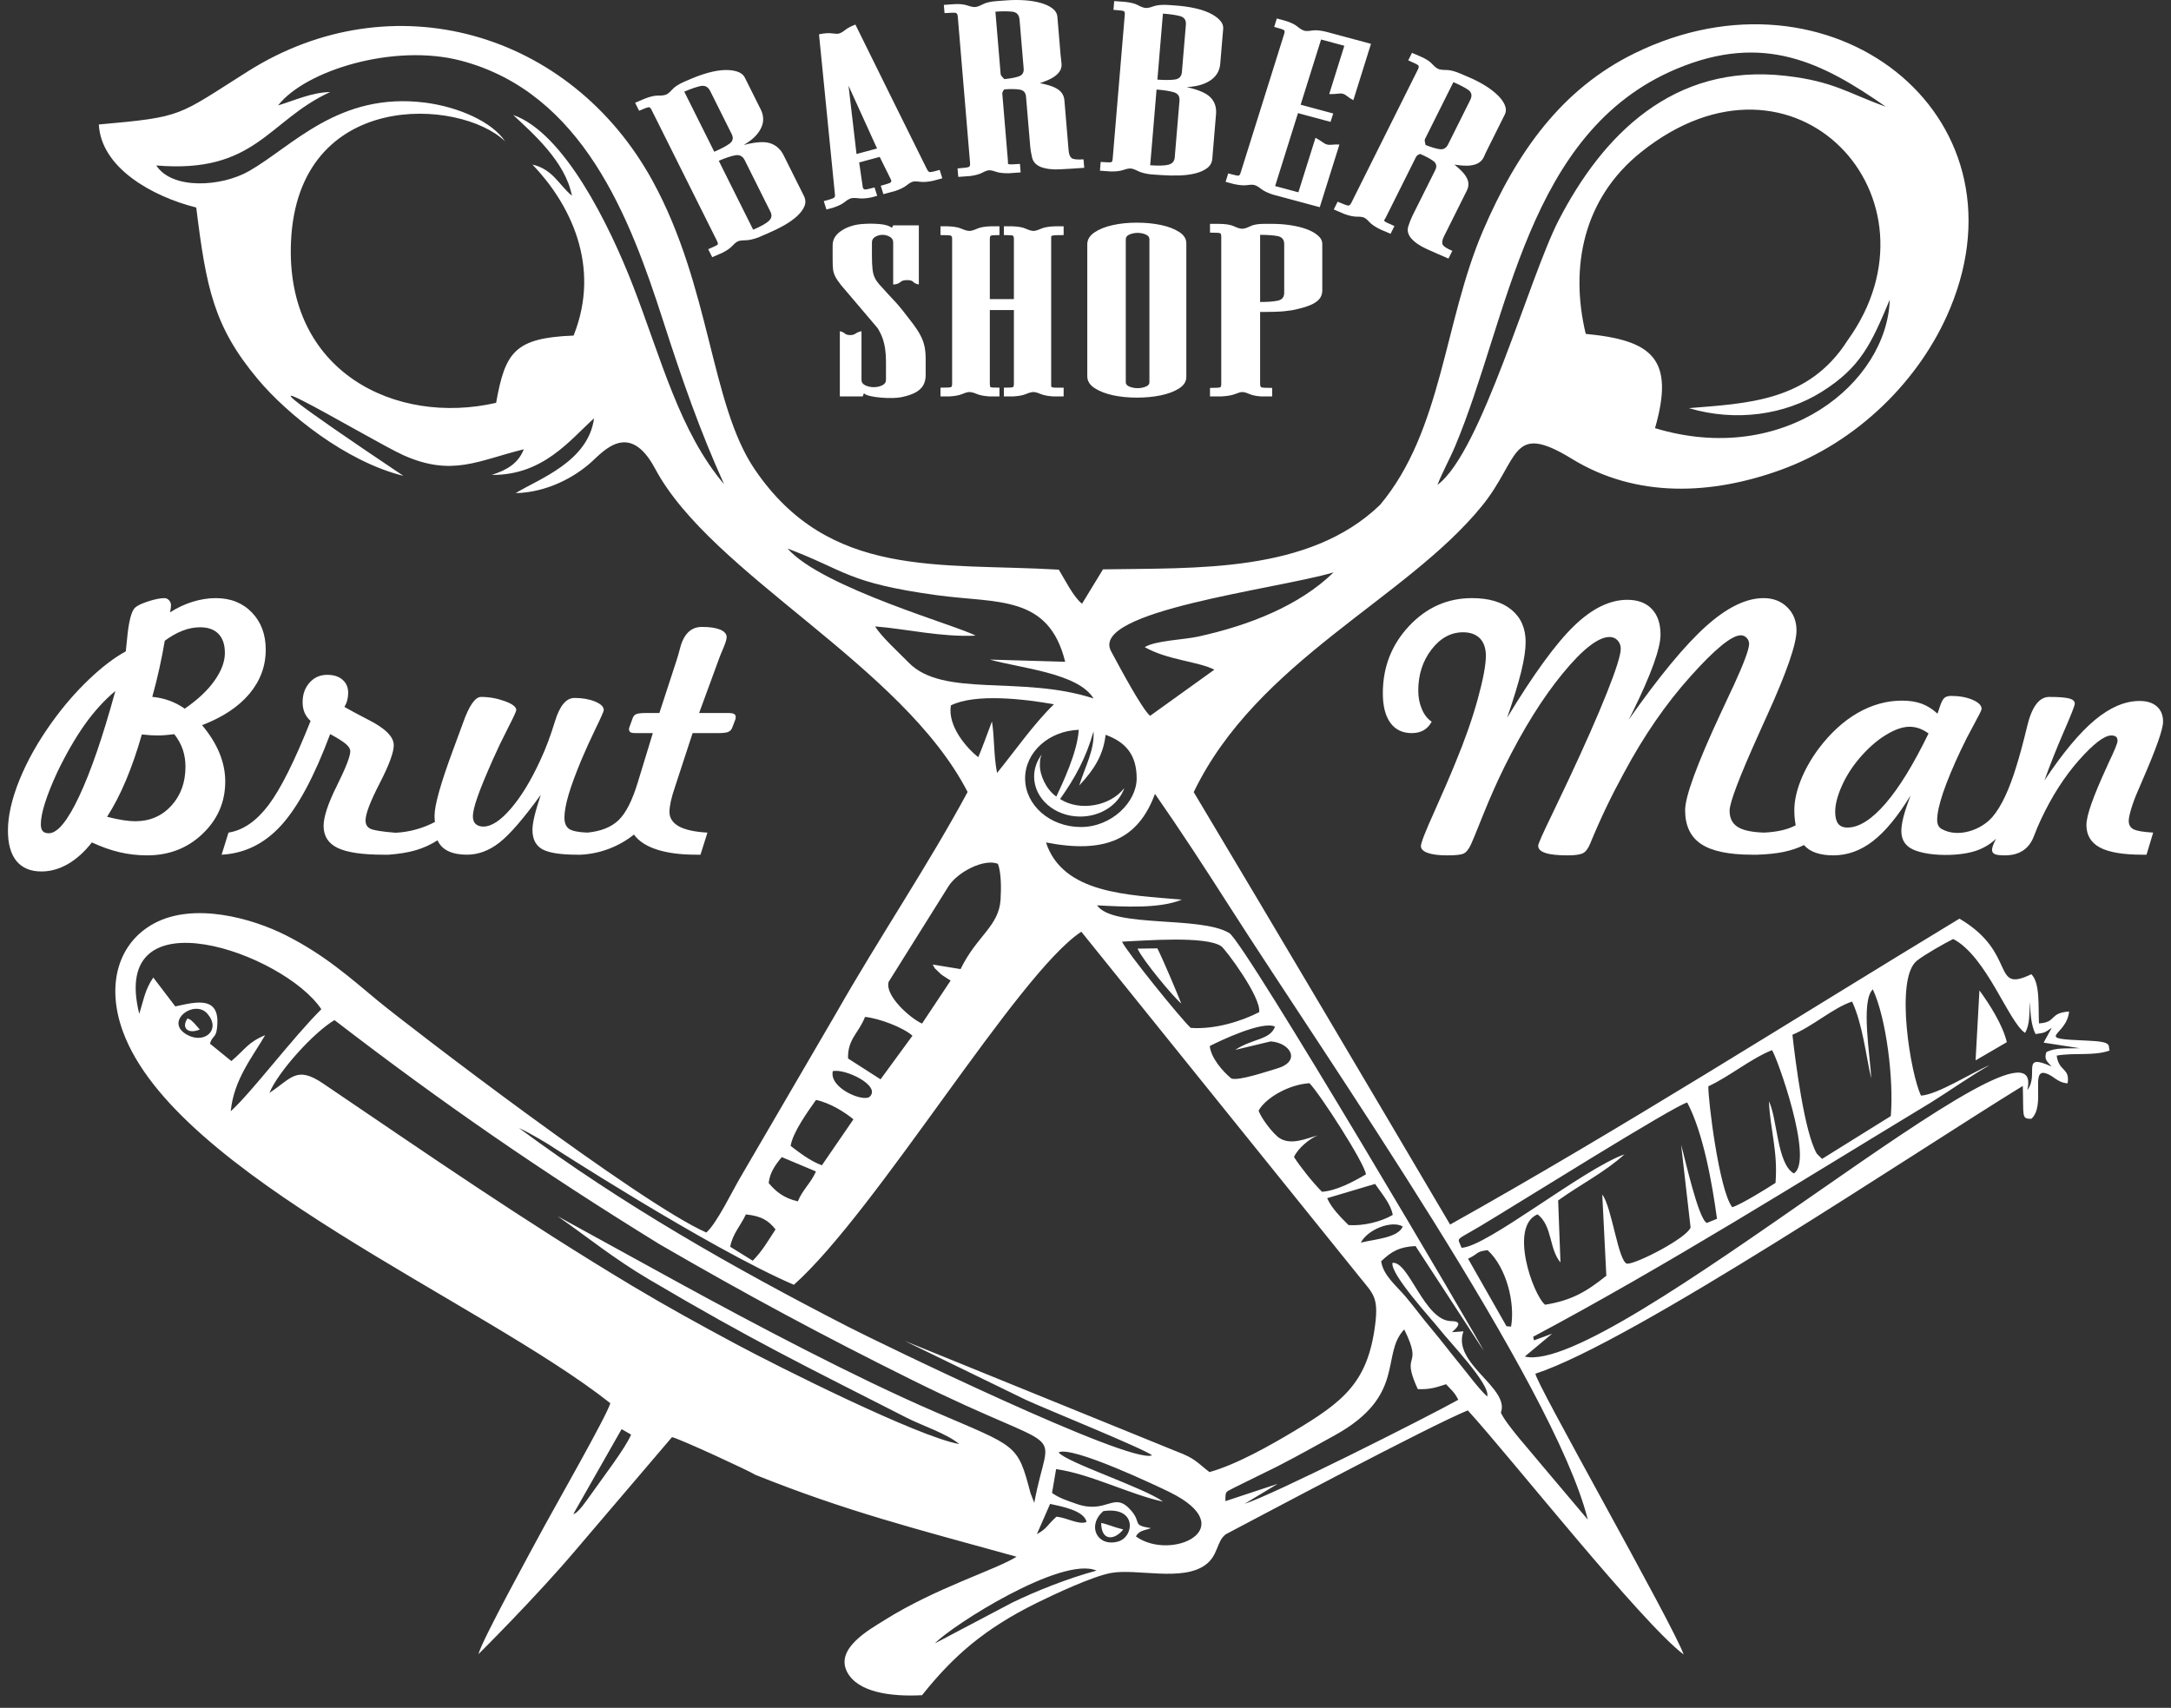 <?xml version="1.0" encoding="UTF-8"?> <svg xmlns="http://www.w3.org/2000/svg" viewBox="0 0 72 56.643" fill="none"><rect x="0" y="0" width="72" height="56.643" fill="#333333" stroke="none"/><g clip-path="url(#clip0_430_406)"><path d="M47.481 23.936C47.414 24.062 47.325 24.158 47.214 24.221C47.102 24.284 46.969 24.315 46.818 24.315C46.512 24.315 46.276 24.201 46.11 23.973C45.944 23.745 45.861 23.417 45.861 22.991C45.861 22.127 46.15 21.384 46.73 20.765C47.309 20.147 48.005 19.838 48.817 19.838C49.377 19.838 49.812 19.966 50.126 20.223C50.439 20.48 50.597 20.836 50.597 21.294C50.597 21.541 50.55 21.867 50.452 22.269C50.353 22.671 50.197 23.184 49.983 23.806C50.863 22.354 51.601 21.34 52.2 20.762C52.798 20.182 53.388 19.894 53.969 19.894C54.317 19.894 54.587 19.995 54.781 20.197C54.975 20.401 55.07 20.684 55.07 21.049C55.07 21.501 54.765 22.353 54.151 23.604L54.015 23.871C55.032 22.423 55.888 21.39 56.581 20.769C57.273 20.149 57.908 19.838 58.486 19.838C58.806 19.838 59.068 19.938 59.272 20.14C59.477 20.34 59.58 20.597 59.58 20.912C59.58 21.362 59.252 22.306 58.598 23.745L58.44 24.093L58.346 24.304C57.688 25.76 57.361 26.62 57.361 26.889C57.361 27.136 57.451 27.315 57.631 27.428C57.81 27.541 58.105 27.604 58.51 27.615C58.724 27.604 58.924 27.579 59.094 27.539C59.264 27.5 59.417 27.445 59.553 27.372C59.539 27.297 59.528 27.217 59.52 27.136C59.511 27.056 59.508 26.967 59.508 26.872C59.508 26.573 59.578 26.245 59.718 25.887C59.859 25.532 60.055 25.182 60.309 24.838C60.701 24.317 61.133 23.921 61.606 23.647C62.082 23.375 62.571 23.238 63.079 23.238C63.333 23.238 63.551 23.273 63.735 23.341C63.919 23.41 64.093 23.519 64.257 23.671L64.338 23.426C64.388 23.276 64.44 23.182 64.49 23.143C64.54 23.102 64.614 23.082 64.712 23.082C64.982 23.082 65.218 23.125 65.418 23.21C65.62 23.297 65.719 23.397 65.719 23.514C65.719 23.551 65.635 23.719 65.468 24.023C65.3 24.328 65.152 24.617 65.024 24.891C64.766 25.438 64.573 25.906 64.44 26.295C64.31 26.684 64.245 26.982 64.245 27.191C64.245 27.337 64.292 27.437 64.39 27.493C64.945 27.808 65.725 27.522 66.091 27.08C66.377 26.739 66.635 26.188 66.868 25.428C66.983 25.062 67.099 24.628 67.221 24.125C67.376 23.452 67.622 23.115 67.962 23.115C68.269 23.115 68.487 23.132 68.616 23.164C68.745 23.197 68.809 23.254 68.809 23.338C68.809 23.399 68.688 23.71 68.445 24.267C68.204 24.824 67.99 25.363 67.802 25.886C68.412 24.971 68.969 24.302 69.475 23.88C69.981 23.46 70.474 23.249 70.958 23.249C71.204 23.249 71.395 23.31 71.531 23.43C71.669 23.553 71.737 23.721 71.737 23.938C71.737 24.184 71.512 24.824 71.06 25.863L70.914 26.204C70.816 26.424 70.74 26.63 70.682 26.82C70.626 27.009 70.598 27.145 70.598 27.224C70.598 27.358 70.652 27.452 70.762 27.506C70.87 27.561 71.088 27.596 71.409 27.615L71.188 28.348H71.054C70.412 28.348 69.942 28.269 69.643 28.11C69.345 27.95 69.195 27.7 69.195 27.361C69.195 27.206 69.251 26.967 69.365 26.645C69.479 26.323 69.651 25.912 69.881 25.413L69.927 25.309C70.126 24.895 70.227 24.649 70.227 24.573C70.227 24.51 70.21 24.465 70.177 24.436C70.144 24.408 70.093 24.393 70.022 24.393C69.791 24.393 69.435 24.664 68.953 25.206C68.472 25.749 68.048 26.408 67.686 27.182C67.612 27.337 67.532 27.526 67.446 27.752C67.283 28.165 66.963 28.37 66.487 28.37C66.331 28.37 66.221 28.358 66.159 28.33C66.097 28.302 66.065 28.254 66.065 28.186C66.065 28.15 66.075 28.102 66.097 28.041C66.119 27.982 66.153 27.906 66.199 27.817C66.029 27.98 65.829 28.106 65.602 28.193C65.026 28.418 63.934 28.411 63.431 28.169C63.181 28.05 63.057 27.846 63.057 27.561C63.057 27.436 63.081 27.28 63.127 27.095C63.175 26.911 63.253 26.674 63.361 26.384C62.943 27.073 62.529 27.574 62.12 27.893C61.71 28.212 61.27 28.37 60.8 28.37C60.579 28.37 60.385 28.341 60.219 28.284C60.053 28.226 59.923 28.141 59.829 28.028C59.633 28.126 59.411 28.2 59.162 28.254C58.912 28.306 58.618 28.337 58.283 28.348H58.108C57.335 28.348 56.769 28.23 56.416 27.993C56.062 27.756 55.886 27.382 55.886 26.872C55.886 26.424 56.273 25.361 57.051 23.688C57.215 23.336 57.341 23.066 57.431 22.873L57.491 22.749C57.837 21.995 58.008 21.532 58.008 21.358C58.008 21.278 57.98 21.212 57.926 21.155C57.873 21.099 57.806 21.071 57.733 21.071C57.433 21.071 56.875 21.527 56.062 22.436C55.246 23.345 54.513 24.41 53.861 25.628C53.656 26.004 53.457 26.389 53.267 26.785C53.078 27.182 52.9 27.584 52.732 27.993C52.664 28.157 52.582 28.261 52.482 28.306C52.382 28.348 52.22 28.37 51.998 28.37C51.663 28.37 51.415 28.345 51.255 28.291C51.093 28.239 51.013 28.16 51.013 28.05C51.013 27.989 51.159 27.659 51.447 27.067C51.675 26.591 51.862 26.197 52.011 25.882C52.558 24.717 52.984 23.751 53.291 22.98C53.597 22.212 53.751 21.723 53.751 21.518C53.751 21.405 53.715 21.312 53.645 21.238C53.575 21.164 53.487 21.127 53.381 21.127C53.008 21.127 52.488 21.53 51.825 22.338C51.161 23.147 50.516 24.178 49.892 25.438C49.658 25.912 49.422 26.441 49.188 27.023C48.954 27.606 48.821 27.933 48.785 28.006C48.707 28.172 48.623 28.276 48.533 28.313C48.445 28.352 48.265 28.37 47.995 28.37C47.719 28.37 47.504 28.343 47.352 28.289C47.2 28.235 47.124 28.16 47.124 28.061C47.124 27.959 47.267 27.589 47.557 26.947C47.845 26.306 48.083 25.754 48.271 25.291C48.579 24.551 48.825 23.85 49.007 23.193C49.188 22.536 49.278 22.054 49.278 21.751C49.278 21.503 49.212 21.31 49.083 21.175C48.95 21.04 48.764 20.971 48.523 20.971C48.117 20.971 47.767 21.162 47.475 21.543C47.181 21.925 47.036 22.379 47.036 22.906C47.036 23.13 47.076 23.336 47.156 23.521C47.236 23.708 47.343 23.845 47.481 23.936ZM63.959 24.327C63.853 24.25 63.749 24.195 63.645 24.158C63.541 24.123 63.437 24.104 63.331 24.104C63.099 24.104 62.835 24.197 62.535 24.382C62.237 24.565 61.952 24.817 61.678 25.136C61.428 25.428 61.229 25.739 61.083 26.067C60.937 26.395 60.863 26.682 60.863 26.928C60.863 27.104 60.897 27.235 60.962 27.321C61.029 27.406 61.13 27.448 61.266 27.448C61.65 27.448 62.069 27.184 62.527 26.656C62.985 26.128 63.461 25.351 63.959 24.327Z" fill="white"></path><path d="M12.889 28.348H12.713C12.009 28.348 11.504 28.272 11.195 28.122C10.886 27.972 10.732 27.73 10.732 27.393C10.732 27.093 10.88 26.646 11.176 26.054C11.469 25.463 11.617 25.084 11.617 24.917C11.617 24.837 11.567 24.756 11.465 24.671C11.363 24.586 11.192 24.478 10.95 24.347C10.426 25.748 9.886 26.756 9.331 27.369C8.775 27.982 8.116 28.307 7.35 28.348L7.578 27.615C8.062 27.539 8.505 27.233 8.907 26.7C9.309 26.167 9.773 25.238 10.3 23.913C10.21 23.83 10.144 23.737 10.1 23.636C10.058 23.534 10.036 23.419 10.036 23.29C10.036 23.028 10.114 22.812 10.268 22.639C10.422 22.467 10.616 22.382 10.85 22.382C11.066 22.382 11.236 22.436 11.36 22.545C11.485 22.654 11.547 22.799 11.547 22.978C11.547 23.065 11.537 23.147 11.517 23.221C11.499 23.295 11.467 23.371 11.423 23.447C11.623 23.561 11.881 23.7 12.197 23.863C12.771 24.15 13.059 24.434 13.059 24.717C13.059 24.956 12.902 25.377 12.591 25.982C12.279 26.585 12.123 26.996 12.123 27.213C12.123 27.343 12.177 27.436 12.283 27.487C12.391 27.539 12.669 27.584 13.116 27.62C13.35 27.61 13.584 27.57 13.796 27.511C14.007 27.453 14.218 27.371 14.424 27.263C14.42 27.237 14.418 27.211 14.416 27.183C14.413 27.157 14.411 27.117 14.411 27.061C14.411 26.704 14.617 25.973 15.027 24.869C15.105 24.663 15.163 24.504 15.203 24.391C15.241 24.289 15.291 24.152 15.355 23.978C15.557 23.402 15.759 23.115 15.956 23.115C16.222 23.115 16.482 23.162 16.738 23.254C16.994 23.347 17.122 23.445 17.122 23.551C17.122 23.589 17.03 23.791 16.844 24.152C16.658 24.515 16.492 24.862 16.344 25.195C16.102 25.741 15.931 26.157 15.833 26.443C15.733 26.73 15.683 26.939 15.683 27.073C15.683 27.186 15.713 27.27 15.773 27.328C15.835 27.385 15.92 27.415 16.034 27.415C16.298 27.415 16.604 27.215 16.946 26.815C17.29 26.415 17.615 25.878 17.923 25.206C18.095 24.841 18.257 24.41 18.409 23.913C18.565 23.404 18.779 23.149 19.052 23.149C19.31 23.149 19.536 23.187 19.732 23.267C19.926 23.347 20.024 23.441 20.024 23.551C20.024 23.589 19.934 23.795 19.754 24.163C19.576 24.532 19.418 24.88 19.28 25.206C19.091 25.662 18.948 26.047 18.856 26.36C18.765 26.672 18.719 26.924 18.719 27.115C18.719 27.297 18.771 27.422 18.875 27.493C18.978 27.563 19.18 27.604 19.48 27.615C19.918 27.574 20.267 27.439 20.511 27.206C20.757 26.972 20.973 26.547 21.159 25.926L21.651 24.315H21.083C20.997 24.315 20.939 24.306 20.907 24.286C20.877 24.265 20.861 24.23 20.861 24.18C20.861 24.173 20.861 24.163 20.863 24.152C20.865 24.141 20.873 24.121 20.885 24.088L20.979 23.828C21.001 23.758 21.041 23.711 21.099 23.686C21.155 23.662 21.267 23.648 21.435 23.648H21.868L22.442 21.89C22.474 21.795 22.51 21.665 22.554 21.499C22.674 21.029 22.916 20.793 23.279 20.793C23.538 20.793 23.737 20.823 23.883 20.882C24.027 20.943 24.099 21.027 24.099 21.136C24.099 21.208 24.055 21.347 23.965 21.553C23.917 21.662 23.883 21.749 23.859 21.814L23.186 23.648H24.169C24.245 23.648 24.301 23.658 24.341 23.678C24.379 23.699 24.399 23.73 24.399 23.773C24.399 23.791 24.399 23.808 24.397 23.823C24.395 23.836 24.391 23.85 24.387 23.865L24.287 24.126C24.263 24.195 24.221 24.243 24.159 24.273C24.095 24.3 23.987 24.315 23.829 24.315H22.97L22.396 26.069C22.328 26.263 22.28 26.433 22.248 26.576C22.218 26.719 22.202 26.835 22.202 26.926C22.202 27.131 22.308 27.293 22.518 27.41C22.73 27.524 23.044 27.593 23.462 27.615L23.231 28.348H23.092C22.572 28.348 22.138 28.291 21.787 28.178C21.435 28.063 21.181 27.898 21.025 27.68C20.775 27.88 20.497 28.037 20.196 28.152C19.892 28.268 19.574 28.333 19.258 28.348H19.146C18.589 28.348 18.201 28.287 17.985 28.167C17.769 28.044 17.659 27.834 17.659 27.528C17.659 27.406 17.681 27.254 17.725 27.073C17.767 26.893 17.837 26.656 17.935 26.361C17.358 27.157 16.898 27.687 16.556 27.952C16.216 28.216 15.857 28.348 15.483 28.348C15.233 28.348 15.027 28.307 14.863 28.228C14.699 28.148 14.581 28.03 14.511 27.87C14.285 28.015 14.046 28.124 13.794 28.198C13.54 28.273 13.232 28.323 12.889 28.348Z" fill="white"></path><path d="M3.047 27.941C2.805 28.252 2.541 28.489 2.255 28.656C1.97 28.82 1.678 28.904 1.376 28.904C1.012 28.904 0.736 28.789 0.546 28.558C0.357 28.326 0.263 27.989 0.263 27.548C0.263 27.06 0.391 26.498 0.646 25.867C0.903 25.234 1.262 24.593 1.728 23.947C2.103 23.425 2.507 22.958 2.943 22.541C3.379 22.125 3.788 21.812 4.172 21.603C4.182 21.508 4.196 21.381 4.212 21.217C4.266 20.612 4.358 20.256 4.488 20.147C4.566 20.079 4.712 20.01 4.928 19.942C5.141 19.873 5.317 19.838 5.453 19.838C5.513 19.838 5.563 19.862 5.605 19.908C5.649 19.956 5.671 20.01 5.671 20.071C5.671 20.105 5.667 20.14 5.661 20.181C5.655 20.219 5.649 20.264 5.641 20.31C5.875 20.158 6.123 20.042 6.385 19.96C6.646 19.879 6.904 19.838 7.156 19.838C7.648 19.838 8.048 19.997 8.353 20.314C8.659 20.63 8.813 21.042 8.813 21.549C8.813 22.092 8.633 22.579 8.272 23.01C7.912 23.44 7.388 23.788 6.702 24.052C6.962 24.363 7.154 24.673 7.28 24.982C7.406 25.291 7.47 25.604 7.47 25.919C7.47 26.599 7.22 27.176 6.72 27.654C6.221 28.132 5.607 28.37 4.878 28.37C4.566 28.37 4.26 28.335 3.962 28.265C3.664 28.195 3.359 28.085 3.047 27.941ZM3.826 22.917C3.463 23.221 3.125 23.591 2.815 24.026C2.505 24.464 2.201 24.988 1.904 25.602C1.722 25.997 1.584 26.339 1.492 26.632C1.4 26.923 1.354 27.158 1.354 27.339C1.354 27.443 1.376 27.519 1.418 27.567C1.462 27.613 1.528 27.637 1.618 27.637C1.906 27.637 2.243 27.228 2.627 26.408C3.013 25.589 3.413 24.426 3.826 22.917ZM3.551 27.091C3.75 27.141 3.924 27.178 4.078 27.202C4.23 27.226 4.366 27.238 4.488 27.238C4.971 27.238 5.369 27.065 5.683 26.723C5.995 26.38 6.151 25.949 6.151 25.428C6.151 25.226 6.121 25.038 6.063 24.865C6.005 24.691 5.911 24.519 5.781 24.351C5.677 24.363 5.577 24.375 5.485 24.382C5.395 24.389 5.313 24.393 5.243 24.393C5.169 24.393 5.088 24.391 4.998 24.386C4.908 24.38 4.81 24.371 4.704 24.36C4.544 24.921 4.368 25.428 4.176 25.884C3.986 26.337 3.776 26.741 3.551 27.091ZM5.05 23.113C5.25 23.132 5.437 23.173 5.611 23.236C5.787 23.299 5.959 23.388 6.127 23.504C6.552 23.212 6.883 22.903 7.112 22.579C7.342 22.254 7.458 21.947 7.458 21.658C7.458 21.382 7.388 21.171 7.246 21.025C7.106 20.878 6.9 20.805 6.633 20.805C6.445 20.805 6.253 20.842 6.061 20.916C5.867 20.99 5.669 21.101 5.465 21.251C5.415 21.547 5.355 21.851 5.287 22.162C5.219 22.475 5.139 22.791 5.05 23.113Z" fill="white"></path><path fill-rule="evenodd" clip-rule="evenodd" d="M31.007 54.505C31.556 53.92 35.22 51.589 36.366 52.093C35.432 52.343 34.348 52.774 33.566 53.156L31.007 54.505ZM37.288 26.136C37.1 26.684 36.516 27.083 35.824 27.083C34.98 27.083 34.296 26.489 34.296 25.756C34.296 25.485 34.39 25.233 34.55 25.023C34.509 25.143 34.487 25.125 34.487 25.403C34.487 25.68 34.678 26.177 35.033 26.42C35.222 26.014 35.733 24.957 35.776 24.206C34.786 24.239 33.997 24.948 33.997 25.817C33.997 26.708 34.825 27.43 35.847 27.43C36.869 27.43 37.697 26.598 37.697 25.817C37.697 25.037 37.336 24.614 36.666 24.371C36.596 25.025 36.298 25.513 35.792 26.053C35.992 25.413 36.304 24.872 36.266 24.258C36.022 25.131 35.643 25.821 35.157 26.501C35.808 26.925 36.828 26.737 37.288 26.136ZM52.659 50.402L51.145 48.609C50.793 48.172 49.945 47.243 49.776 46.852C50.082 46.028 48.141 45.225 48.535 44.157L48.154 44.185C48.282 44.071 48.566 43.82 48.133 43.818C47.236 43.811 46.733 41.829 46.182 41.884C46.096 42.258 47.519 43.798 47.738 44.081C48.053 44.488 49.444 45.928 49.322 46.318C49.036 46.058 48.651 45.528 48.387 45.209C48.089 44.848 47.827 44.494 47.502 44.108C47.16 43.705 46.947 43.399 46.617 43.007C46.302 42.635 45.876 42.305 45.805 41.833C46.15 41.502 46.413 41.355 46.945 41.328L49.208 44.801C49.149 44.622 41.285 31.251 40.767 30.945C39.791 30.366 36.912 30.788 36.383 30.027C37.273 30.075 38.461 30.144 39.194 29.838C37.407 29.683 35.251 29.646 34.689 27.942C36.636 28.32 37.742 27.853 38.304 26.33C39.173 27.577 39.963 28.794 40.779 30.07C44.032 35.159 51.541 45.933 52.659 50.402ZM54.425 5.046C59.539 0.956 64.661 6.602 61.27 11.295C59.974 13.332 57.917 13.377 56.011 13.537C57.568 13.999 59.195 13.76 60.412 12.998C61.713 12.183 62.058 11.402 62.673 9.94C62.582 12.702 59.182 15.499 54.888 14.201C55.552 11.89 54.789 11.284 52.59 11.074C52.059 8.865 52.5 6.586 54.425 5.046ZM56.943 40.424L56.608 40.561C56.324 40.446 55.869 38.365 55.753 37.969L56.067 40.712C55.954 41.053 54.288 41.919 53.963 41.914C53.669 41.855 53.456 40.024 53.138 39.62L53.273 42.313C52.62 42.835 52.129 43.132 51.241 43.274C50.835 42.935 50.041 40.673 50.993 40.276C51.493 40.669 51.366 41.414 51.752 41.871L51.675 39.815C52.407 39.288 53.211 38.888 53.876 38.286C52.514 38.766 49.3 41.364 48.471 41.385C48.34 41.017 48.218 41.188 49.106 40.659C50.3 39.947 55.517 36.673 55.956 36.567C56.491 37.576 56.787 39.27 56.943 40.424ZM56.657 36.029C57.362 35.703 58.033 35.131 58.766 34.83C58.906 34.99 60.179 38.508 59.49 38.919C58.932 38.599 58.948 37.106 58.666 36.526C58.705 37.477 58.968 38.175 58.884 39.233C58.638 39.394 57.746 39.949 57.449 40.04C57.01 39.479 56.64 36.429 56.657 36.029ZM64.059 36.554C64.7 36.152 65.39 35.663 65.987 35.328C65.394 35.572 64.276 36.299 63.71 36.339C63.371 35.657 62.833 32.474 63.566 31.87C63.796 31.68 64.495 31.283 64.777 31.144C65.882 31.716 66.611 33.897 67.16 34.258C67.332 33.963 67.29 33.607 67.329 33.226C67.329 33.56 67.355 34 67.508 34.297C67.841 34.249 67.805 34.251 68.046 34.087L67.776 34.581L68.975 34.767C68.535 34.781 68.171 34.737 67.864 34.898C67.795 35.137 67.868 35.178 68.04 35.374C66.993 34.901 67.644 35.635 67.233 36.155C68.058 32.725 53.394 45.674 50.568 44.993L51.475 44.235L50.874 44.456L50.846 44.337C55.345 41.937 59.709 39.185 64.059 36.554ZM6.447 33.943C6.272 33.771 6.346 33.848 6.222 33.776C6.002 34.08 6.227 34.316 6.625 34.146C6.61 34.13 6.478 33.973 6.447 33.943ZM20.241 46.54C20.143 46.924 18.372 50.027 18.028 50.665C17.66 51.348 15.98 54.408 15.867 54.864C15.867 54.864 17.781 52.966 19.116 51.384L22.286 47.666C22.534 47.715 24.847 48.784 25.052 48.916C28.073 50.127 30.311 50.691 33.714 51.632C33.02 52.069 31.047 52.659 29.326 53.74C28.831 54.051 27.682 54.681 28.098 55.462C28.453 56.127 29.53 56.28 30.579 56.225C31.614 54.928 32.643 54.022 34.396 53.158C34.965 52.878 36.237 52.28 36.852 52.17C37.708 52.017 39.212 52.47 39.983 51.899C40.406 51.587 40.341 51.122 40.653 50.887C41.864 50.25 47.356 47.323 48.679 46.778C50.115 48.354 54.428 53.809 55.837 54.875C55.506 53.914 50.788 45.618 50.926 45.56C54.145 44.51 63.513 38.209 67.085 36.017C67.116 37.043 67.032 37.108 67.369 37.108C67.849 36.675 67.334 35.459 67.828 35.594C68.118 35.673 68.204 35.9 68.571 35.932C68.656 35.41 68.275 35.547 68.209 35.011C68.803 34.907 69.429 35.032 69.963 34.844C69.905 34.673 70.081 34.55 69.241 34.516C67.35 34.439 68.543 34.394 68.62 33.55C67.95 33.592 68.213 33.912 67.622 33.943C67.592 33.428 67.669 32.602 67.368 32.312C66.018 32.966 66.921 31.604 64.984 30.469C59.404 33.849 53.787 37.429 48.092 40.615C45.266 35.825 42.444 31.048 39.589 26.272C41.692 21.909 46.636 19.876 49.151 16.777C50.409 15.227 50.083 13.963 52.132 15.219C54.276 16.534 56.77 16.413 59.057 15.585C61.59 14.668 63.685 12.612 64.675 10.227C67.366 3.745 60.675 -1.407 54.207 1.769C51.807 2.947 50.312 5.016 49.177 7.666C47.885 10.684 47.834 14.283 45.768 16.746C43.413 19.016 39.67 18.83 36.58 18.884L35.885 20.024C35.602 19.804 35.31 19.213 35.115 18.894C31.149 18.66 27.505 19.217 25.026 15.561C23.565 13.406 23.57 9.53 21.649 6.012C18.934 1.039 13.011 -0.659 8.218 2.368C5.854 3.86 6.105 3.875 3.278 4.129C3.352 5.562 5.035 6.513 6.508 6.883C6.839 9.546 7.086 10.828 8.552 12.578C9.519 13.733 11.469 15.309 13.377 15.782C5.524 10.516 12.316 14.628 13.392 15.104C15.005 15.817 15.855 15.274 17.371 14.902C17.189 15.363 16.828 15.585 16.308 15.751C18.019 15.77 18.917 14.578 19.701 13.875C19.509 15.311 17.884 15.878 17.1 16.356C18.15 16.331 19.057 15.824 19.607 15.33C20.026 14.952 20.876 13.951 21.726 15.543C23.602 19.059 29.916 22.048 32.09 26.268C30.807 28.654 29.154 31.105 27.76 33.553L24.559 39.042C24.276 39.523 23.778 40.563 23.426 40.88C21.209 39.907 13.502 33.995 12.535 33.195C11.609 32.428 10.781 31.68 9.487 31.024C8.349 30.447 6.434 29.921 5.12 30.622C3.937 31.254 3.5 32.639 4.078 34.217C5.817 38.966 15.967 43.16 20.241 46.54ZM10.716 35.937C9.829 35.335 9.666 35.769 8.936 36.248C9.217 35.554 10.404 34.24 11.093 33.834C14.68 36.593 17.956 38.853 21.865 41.263C24.747 42.934 27.25 44.282 30.26 45.776C35.608 48.43 34.809 47.077 34.301 49.844L34.177 49.526C33.743 47.868 33.732 48.004 30.997 46.822C28.334 45.67 25.051 43.934 22.538 42.56L18.489 40.336C19.474 41.022 20.355 41.745 21.529 42.437C24.997 44.482 26.615 45.261 30.064 47.02C30.571 47.279 31.407 47.551 31.814 47.896C30.439 47.652 25.79 45.319 24.403 44.576C23.236 43.95 22.11 43.332 20.982 42.657C17.389 40.503 14.185 38.288 10.716 35.937ZM17.212 37.414C17.61 37.593 18.204 37.964 18.204 37.964C18.182 37.951 23.482 41.386 26.328 42.613C29.077 40.166 33.764 32.267 35.862 30.903L45.114 42.384C45.547 42.916 45.723 43.04 45.605 43.948C45.358 45.857 44.556 46.488 42.891 47.482C42.168 47.914 41.026 48.57 40.111 48.825C39.669 48.484 39.651 48.379 39.013 48.137L30.01 44.476L34.016 46.426C34.584 46.694 38.025 48.085 38.205 48.27C37.478 48.577 29.133 44.521 28.128 44.005C24.283 42.029 20.65 39.959 17.212 37.414ZM62.542 3.539C61.273 3.088 60.826 2.699 59.218 2.515C55.478 2.086 53.139 4.502 51.691 7.308C50.715 9.199 49.129 15.012 47.673 16.081C47.838 15.654 48.075 15.237 48.259 14.799C50.057 10.519 50.619 4.382 55.594 2.287C58.505 1.062 60.458 2.089 62.542 3.539ZM37.252 50.728C36.906 50.643 36.735 50.554 36.52 50.511C36.523 51.115 36.954 51.098 37.252 50.728ZM42.142 34.54C42.807 34.588 43.161 35.207 42.345 35.441C42.035 35.531 41.083 35.858 40.837 35.771C40.543 35.531 40.161 35.083 40.121 34.694C40.457 34.522 41.864 33.849 42.284 34.05C42.128 34.495 41.537 34.441 40.966 34.822L42.142 34.54ZM60.255 38.267C59.843 37.563 59.542 35.206 59.445 34.319C60.12 34.042 60.8 33.423 61.424 33.219C61.772 33.972 61.879 34.982 62.056 35.764C62.039 35.106 61.696 33.208 62.111 32.814C62.562 33.78 62.809 35.816 62.707 37.018L60.428 38.437L60.255 38.267ZM39.176 33.284C39.007 32.857 38.581 31.848 38.384 31.455L37.727 31.464C37.891 31.837 38.901 33.054 39.176 33.284ZM50.114 44L49.962 43.987L48.688 41.748C49.06 41.572 48.934 41.513 49.335 41.464C49.96 42.036 50.252 43.208 50.114 44ZM65.519 35.17L66.555 34.566C66.419 33.985 65.973 33.296 65.647 32.849L65.519 35.17ZM36.593 50.119C37.721 49.956 37.62 50.984 37.075 51.13C36.385 51.316 36.035 50.6 36.593 50.119ZM34.826 49.88C35.237 49.969 35.958 50.106 36.035 50.48C35.769 50.584 35.402 50.339 35.035 50.305C34.703 50.608 34.74 50.686 34.387 50.884L34.826 49.88ZM38.572 49.805C37.973 49.355 35.367 48.505 35.108 48.173C35.544 47.934 38.472 49.333 38.792 49.49C41.223 50.691 38.842 51.8 37.673 50.96C37.781 50.745 37.989 50.761 38.168 50.684C37.521 50.578 37.875 50.518 37.513 50.099C36.932 49.428 36.725 50.244 35.688 49.875C35.373 49.763 35.131 49.688 34.89 49.517L35.025 48.727C36.154 48.882 37.476 49.569 38.572 49.805ZM20.615 47.401L20.929 47.581C20.775 47.988 19.949 49.066 19.576 49.599C19.481 49.724 19.169 50.205 19.015 50.214L20.615 47.401ZM40.639 49.789C40.645 49.428 40.631 49.508 40.949 49.333L42.37 48.633C43.075 48.269 43.577 47.986 44.267 47.605C46.659 46.283 45.778 44.923 46.571 44.094C47.223 45.42 46.427 44.789 47.02 46.073C47.437 46.093 47.67 46.002 47.958 45.911C48.132 46.103 48.236 46.169 48.363 46.427C47.333 47.002 42.171 49.605 41.276 49.877L42.373 49.215L40.639 49.789ZM24.217 41.352C24.29 40.928 24.577 40.632 24.736 40.279C25.259 40.331 25.491 40.487 25.72 40.776C25.456 41.177 25.296 41.474 24.964 41.814L24.217 41.352ZM45.131 41.215C45.357 40.777 46.149 40.465 46.523 40.679C46.358 41.056 45.641 41.09 45.131 41.215ZM45.604 39.267C45.835 39.603 46.124 39.931 46.19 40.295C45.806 40.522 45.21 40.668 44.722 40.632C44.451 40.359 44.162 40.073 44.014 39.74L45.604 39.267ZM25.493 39.238C25.529 38.911 25.689 38.661 25.927 38.378L27.061 38.854C26.887 39.25 26.619 39.452 26.461 39.845C25.996 39.744 25.716 39.508 25.493 39.238ZM26.221 38.007C26.291 37.551 26.806 36.845 27.063 36.481C27.538 36.584 28.022 36.891 28.304 37.125L27.257 38.65C26.852 38.498 26.506 38.222 26.221 38.007ZM43.428 35.927C43.767 36.27 45.251 38.565 45.301 38.95C44.85 39.212 44.325 39.491 43.843 39.528C43.536 39.221 43.119 38.694 42.914 38.374C43.047 38.086 43.418 37.776 43.693 37.66C43.334 37.756 42.83 37.994 42.441 37.752C42.234 37.623 41.829 37.096 41.74 36.837C41.98 36.408 42.745 35.969 43.428 35.927ZM27.619 35.528C28.018 35.429 29.232 36.009 28.842 36.375C28.642 36.562 27.495 36.099 27.619 35.528ZM28.125 35.107C28.107 34.459 28.478 34.27 28.688 33.728C29.159 33.775 29.959 34.079 30.261 34.352L29.203 35.798L28.125 35.107ZM6.222 34.33C5.409 33.898 6.444 33.12 6.878 33.622C7.338 34.153 6.79 34.63 6.222 34.33ZM10.657 33.474C9.696 34.428 8.378 36.193 7.652 36.858C7.754 35.801 8.383 35.046 8.793 34.334C8.213 34.576 8.141 34.797 7.673 35.192L6.963 34.615C7.044 34.345 7.154 34.43 7.194 34.124C7.341 33.002 6.513 33.227 5.814 33.38L5.083 32.421C4.804 32.835 4.769 33.151 4.619 33.627C3.599 29.555 9.424 31.615 10.657 33.474ZM37.211 31.232C37.99 31.196 39.982 31.035 40.501 31.383C40.634 31.472 41.832 33.071 41.76 33.57C41.151 33.884 40.271 34.149 39.49 34.092C39.151 33.779 37.347 31.543 37.211 31.232ZM30.579 33.949C30.188 33.775 29.337 33.021 29.472 32.564L31.459 29.391C31.768 28.911 32.644 28.469 33.096 28.651C33.208 28.957 33.205 29.45 33.184 29.829C33.133 30.723 32.392 31.039 31.857 32.142L30.931 31.991C31.088 32.249 30.93 32.029 31.095 32.205C31.117 32.228 31.187 32.293 31.21 32.314C31.258 32.355 31.439 32.465 31.527 32.523L30.579 33.949ZM31.535 23.396C32.351 22.99 33.995 23.186 34.953 23.36C34.295 23.993 33.65 24.921 33.067 25.636C32.949 25.033 32.986 24.469 32.897 23.929C32.838 24.094 32.489 25.029 32.443 25.115C32.056 24.808 31.422 24.084 31.535 23.396ZM38.142 23.742C37.868 23.511 37.108 22.084 36.847 21.597C36.133 20.259 42.32 19.549 44.228 18.984C43.09 20.09 41.435 20.741 39.731 21.115C39.251 21.22 38.318 21.244 37.964 21.464C38.733 21.897 39.718 21.932 40.274 22.211L38.142 23.742ZM32.352 21.083C31.85 20.78 27.263 19.502 26.118 18.193C28.058 18.924 28.08 19.329 31.072 19.741C33.069 20.016 34.775 19.713 35.326 21.949L32.829 21.877C33.838 22.162 35.756 22.322 36.267 23.166C33.883 22.386 31.279 23.156 30.132 21.973C29.837 21.669 29.21 21.101 29.024 20.776C30.137 20.869 31.172 21.131 32.352 21.083ZM9.222 3.496C10.14 2.325 13.079 1.433 15.283 2.011C19.333 3.074 20.899 7.247 21.98 10.602C22.634 12.632 23.212 14.287 24.014 16.06C22.532 14.31 21.934 11.91 21 9.496C20.21 7.456 18.704 4.401 17.019 3.813C17.673 4.423 18.753 5.365 18.968 6.493C18.526 6.121 18.336 5.616 17.658 5.458C18.882 6.732 19.953 8.803 19.023 11.13C17.06 11.207 16.755 11.683 16.453 13.361C13.131 14.124 9.455 12.344 9.651 8.01C9.88 2.951 15.256 3.247 16.753 4.689C16.318 4.037 15.204 3.546 14.1 3.404C11.239 3.04 9.701 4.852 8.259 5.674C7.338 6.2 5.707 6.297 5.183 5.488C8.485 5.768 8.887 3.996 10.95 3.053C10.334 3.064 9.762 3.335 9.222 3.496Z" fill="white"></path><path d="M25.231 3.633C25.275 3.721 25.301 3.812 25.308 3.907C25.317 4.001 25.301 4.098 25.262 4.198C25.223 4.297 25.158 4.398 25.066 4.5C24.974 4.601 24.842 4.704 24.667 4.809C25.059 4.706 25.352 4.687 25.546 4.752C25.741 4.817 25.888 4.949 25.988 5.15L26.661 6.498C26.72 6.615 26.725 6.73 26.678 6.842C26.631 6.954 26.549 7.063 26.435 7.168C26.32 7.273 26.179 7.374 26.011 7.47C25.842 7.566 25.657 7.657 25.454 7.744L25.139 7.879C24.972 7.939 24.832 7.969 24.719 7.97C24.607 7.971 24.526 7.981 24.477 8.002C24.421 8.027 24.358 8.078 24.288 8.155C24.218 8.232 24.105 8.31 23.948 8.389L23.62 8.53L23.488 8.266C23.674 8.186 23.777 8.136 23.797 8.116C23.816 8.096 23.811 8.057 23.782 7.998C22.946 6.324 22.426 5.282 21.606 3.639C21.579 3.585 21.551 3.558 21.52 3.556C21.49 3.554 21.381 3.593 21.195 3.673L21.063 3.409L21.379 3.274C21.56 3.202 21.71 3.168 21.829 3.17C21.948 3.172 22.036 3.161 22.093 3.137C22.15 3.113 22.215 3.058 22.291 2.972C22.366 2.887 22.491 2.803 22.667 2.722L22.935 2.607C23.121 2.528 23.309 2.462 23.499 2.41C23.69 2.358 23.865 2.329 24.024 2.323C24.183 2.317 24.324 2.334 24.447 2.373C24.57 2.412 24.655 2.481 24.704 2.578L25.231 3.633ZM24.697 5.311C24.631 5.18 24.528 5.126 24.388 5.15C24.248 5.175 24.065 5.236 23.838 5.333L23.969 5.597L24.847 7.355L24.979 7.619C25.238 7.508 25.413 7.409 25.503 7.323C25.592 7.237 25.609 7.138 25.553 7.026L24.697 5.311ZM23.553 3.018C23.482 2.877 23.373 2.822 23.228 2.855C23.082 2.888 22.904 2.95 22.693 3.04L22.821 3.296L23.56 4.776L23.688 5.033C23.907 4.939 24.074 4.851 24.19 4.768C24.306 4.686 24.332 4.579 24.266 4.447L23.553 3.018ZM31.164 5.635L31.251 5.914L30.942 5.997C30.768 6.033 30.625 6.044 30.514 6.029C30.402 6.014 30.32 6.013 30.269 6.027C30.218 6.041 30.149 6.082 30.064 6.15C29.978 6.218 29.851 6.28 29.683 6.336L29.297 6.44L29.21 6.161C29.373 6.117 29.474 6.086 29.515 6.066C29.555 6.047 29.568 6.014 29.553 5.968L29.175 5.204L28.494 5.388L28.615 6.22C28.63 6.267 28.66 6.288 28.705 6.285C28.75 6.281 28.85 6.258 29.004 6.217L29.092 6.495L28.899 6.547C28.733 6.581 28.592 6.591 28.476 6.577C28.36 6.563 28.277 6.564 28.226 6.577C28.165 6.594 28.095 6.635 28.013 6.702C27.932 6.768 27.803 6.831 27.627 6.89L27.408 6.949L27.32 6.67L27.462 6.632C27.565 6.604 27.631 6.579 27.661 6.557C27.692 6.535 27.7 6.486 27.686 6.412C27.493 4.453 27.36 3.128 27.162 1.14L27.187 1.133C27.353 1.1 27.49 1.091 27.597 1.107C27.704 1.123 27.779 1.125 27.822 1.113C27.882 1.097 27.951 1.058 28.029 0.995C28.107 0.932 28.221 0.872 28.369 0.815C29.234 2.574 29.857 3.825 30.732 5.592C30.759 5.646 30.784 5.682 30.807 5.698C30.83 5.714 30.893 5.708 30.997 5.68L31.164 5.635ZM29.087 4.925L28.141 2.843L28.406 5.108L29.087 4.925ZM35.439 4.98C35.45 5.109 35.481 5.196 35.535 5.24C35.587 5.285 35.721 5.3 35.934 5.285L35.958 5.566C35.673 5.587 35.404 5.603 35.15 5.616C34.896 5.629 34.681 5.602 34.505 5.533C34.356 5.468 34.266 5.37 34.232 5.237C34.199 5.105 34.177 4.979 34.167 4.861L34.028 3.212C34.017 3.072 33.947 2.992 33.82 2.972C33.693 2.951 33.523 2.949 33.309 2.964C33.268 3.005 33.245 3.05 33.24 3.098L33.426 5.32C33.429 5.352 33.429 5.379 33.426 5.4C33.424 5.422 33.432 5.436 33.45 5.443C33.469 5.45 33.505 5.453 33.559 5.452C33.612 5.45 33.701 5.445 33.826 5.436L33.849 5.718L33.462 5.746C33.275 5.749 33.13 5.732 33.029 5.696C32.927 5.66 32.85 5.644 32.796 5.648C32.743 5.652 32.669 5.679 32.575 5.729C32.481 5.779 32.349 5.815 32.181 5.838L31.781 5.867L31.757 5.586C31.971 5.57 32.095 5.555 32.129 5.538C32.164 5.522 32.178 5.48 32.172 5.41C32.012 3.502 31.921 2.424 31.764 0.55C31.758 0.48 31.737 0.439 31.7 0.428C31.663 0.418 31.538 0.42 31.325 0.435L31.302 0.162L31.609 0.14C31.804 0.126 31.96 0.139 32.075 0.179C32.191 0.219 32.279 0.237 32.342 0.233C32.404 0.228 32.489 0.198 32.596 0.141C32.703 0.085 32.863 0.049 33.077 0.034L33.383 0.012C33.588 -0.003 33.787 -0.004 33.981 0.009C34.175 0.022 34.352 0.051 34.512 0.096C34.672 0.141 34.803 0.202 34.903 0.279C35.004 0.355 35.059 0.449 35.068 0.562L35.172 1.802C35.181 1.909 35.191 2.005 35.203 2.091C35.215 2.176 35.201 2.257 35.163 2.333C35.124 2.408 35.054 2.481 34.953 2.55C34.852 2.619 34.696 2.688 34.487 2.758C34.706 2.801 34.868 2.849 34.976 2.901C35.083 2.952 35.162 3.013 35.212 3.082C35.263 3.151 35.292 3.231 35.3 3.323C35.307 3.414 35.316 3.521 35.327 3.644L35.439 4.98ZM33.813 0.653C33.8 0.492 33.718 0.403 33.569 0.387C33.42 0.371 33.235 0.371 33.012 0.387L33.187 2.471C33.199 2.502 33.217 2.529 33.241 2.552C33.265 2.575 33.288 2.599 33.307 2.624C33.512 2.604 33.672 2.574 33.79 2.533C33.907 2.492 33.961 2.404 33.949 2.27L33.813 0.653ZM40.468 2.119C40.461 2.216 40.435 2.307 40.392 2.393C40.349 2.478 40.284 2.556 40.198 2.626C40.111 2.695 40.002 2.753 39.867 2.8C39.734 2.847 39.563 2.877 39.357 2.889C39.752 2.977 40.017 3.093 40.153 3.238C40.289 3.382 40.347 3.565 40.329 3.785L40.205 5.265C40.194 5.394 40.138 5.497 40.038 5.573C39.937 5.649 39.809 5.708 39.654 5.748C39.498 5.788 39.322 5.812 39.124 5.819C38.927 5.826 38.717 5.822 38.495 5.806L38.147 5.781C37.97 5.757 37.832 5.721 37.734 5.67C37.635 5.62 37.559 5.593 37.505 5.589C37.443 5.584 37.361 5.6 37.26 5.636C37.158 5.672 37.018 5.689 36.84 5.687L36.479 5.661L36.503 5.371C36.708 5.386 36.824 5.389 36.852 5.38C36.879 5.371 36.896 5.334 36.901 5.27C37.056 3.431 37.152 2.286 37.303 0.482C37.308 0.423 37.298 0.386 37.273 0.371C37.247 0.355 37.132 0.34 36.927 0.326L36.952 0.036L37.298 0.061C37.494 0.08 37.643 0.118 37.745 0.174C37.848 0.23 37.931 0.26 37.993 0.264C38.055 0.269 38.142 0.251 38.252 0.21C38.363 0.17 38.517 0.154 38.713 0.163L39.007 0.184C39.211 0.198 39.41 0.226 39.604 0.267C39.797 0.308 39.965 0.362 40.107 0.429C40.249 0.496 40.364 0.574 40.45 0.664C40.536 0.754 40.575 0.853 40.566 0.96L40.468 2.119ZM39.117 3.341C39.13 3.196 39.068 3.103 38.933 3.061C38.798 3.019 38.605 2.989 38.356 2.97L38.332 3.26L38.17 5.192L38.145 5.481C38.43 5.502 38.635 5.495 38.758 5.461C38.882 5.426 38.949 5.347 38.959 5.224L39.117 3.341ZM39.329 0.822C39.342 0.667 39.276 0.57 39.132 0.533C38.987 0.495 38.799 0.469 38.568 0.452L38.544 0.733L38.408 2.359L38.384 2.641C38.624 2.658 38.817 2.657 38.962 2.638C39.106 2.618 39.185 2.536 39.197 2.391L39.329 0.822ZM44.084 3.115L44.584 1.518L43.813 1.311L43.135 3.473L44.215 3.764L44.127 4.043L43.047 3.752L42.289 6.171L43.06 6.378L43.627 4.572L43.639 4.576C43.734 4.629 43.808 4.676 43.861 4.715C43.913 4.754 43.961 4.78 44.004 4.791C44.055 4.805 44.112 4.808 44.175 4.8C44.238 4.792 44.32 4.79 44.421 4.794L43.769 6.872L42.201 6.45C42.033 6.393 41.906 6.331 41.821 6.263C41.735 6.195 41.663 6.153 41.602 6.137C41.551 6.123 41.471 6.124 41.364 6.14C41.258 6.156 41.112 6.145 40.929 6.107L40.646 6.031L40.733 5.752C40.931 5.805 41.044 5.83 41.072 5.826C41.102 5.823 41.126 5.79 41.145 5.728C41.703 3.951 42.045 2.86 42.592 1.116C42.609 1.059 42.607 1.021 42.586 1.002C42.564 0.982 42.455 0.945 42.258 0.892L42.345 0.613L42.615 0.686C42.802 0.741 42.939 0.807 43.028 0.881C43.116 0.955 43.194 1.001 43.263 1.02C43.314 1.034 43.399 1.031 43.516 1.012C43.633 0.993 43.788 1.007 43.977 1.053L45.468 1.454L44.883 3.322C44.795 3.276 44.727 3.232 44.68 3.191C44.632 3.151 44.583 3.123 44.531 3.109C44.488 3.098 44.433 3.097 44.365 3.107C44.297 3.116 44.212 3.122 44.109 3.122L44.084 3.115ZM47.894 7.83C47.835 7.947 47.817 8.037 47.84 8.1C47.862 8.163 47.971 8.237 48.165 8.32L48.038 8.576C47.778 8.465 47.535 8.358 47.306 8.254C47.078 8.15 46.904 8.029 46.788 7.889C46.692 7.765 46.664 7.638 46.705 7.507C46.746 7.376 46.793 7.258 46.846 7.15L47.596 5.648C47.66 5.521 47.641 5.42 47.541 5.345C47.441 5.269 47.294 5.19 47.1 5.106C47.042 5.123 46.998 5.152 46.968 5.193L45.959 7.214C45.944 7.244 45.93 7.267 45.916 7.285C45.903 7.303 45.902 7.319 45.915 7.333C45.927 7.347 45.957 7.366 46.005 7.389C46.052 7.413 46.132 7.449 46.246 7.497L46.117 7.754L45.765 7.603C45.6 7.52 45.483 7.44 45.413 7.363C45.344 7.286 45.284 7.237 45.236 7.216C45.187 7.195 45.109 7.185 45 7.186C44.892 7.187 44.758 7.159 44.599 7.103L44.234 6.947L44.362 6.69C44.557 6.774 44.673 6.816 44.712 6.818C44.751 6.819 44.785 6.789 44.817 6.725C45.684 4.988 46.174 4.006 47.026 2.3C47.058 2.237 47.06 2.192 47.034 2.166C47.008 2.14 46.898 2.085 46.703 2.002L46.828 1.753L47.107 1.873C47.285 1.949 47.414 2.031 47.493 2.118C47.572 2.205 47.64 2.261 47.697 2.285C47.754 2.31 47.843 2.322 47.967 2.321C48.09 2.32 48.249 2.362 48.444 2.445L48.723 2.565C48.909 2.645 49.083 2.734 49.245 2.833C49.407 2.932 49.546 3.038 49.662 3.15C49.778 3.262 49.86 3.374 49.907 3.486C49.954 3.598 49.953 3.705 49.901 3.808L49.338 4.936C49.289 5.034 49.247 5.122 49.213 5.203C49.178 5.282 49.123 5.347 49.05 5.395C48.977 5.444 48.877 5.475 48.752 5.49C48.627 5.504 48.455 5.494 48.236 5.46C48.403 5.597 48.52 5.712 48.587 5.806C48.653 5.9 48.69 5.988 48.698 6.071C48.705 6.155 48.688 6.238 48.647 6.321C48.606 6.404 48.557 6.501 48.501 6.614L47.894 7.83ZM48.759 3.318C48.833 3.172 48.808 3.058 48.687 2.976C48.566 2.895 48.403 2.811 48.201 2.724L47.254 4.621C47.247 4.654 47.248 4.686 47.258 4.716C47.267 4.747 47.274 4.778 47.278 4.809C47.467 4.884 47.623 4.93 47.747 4.948C47.871 4.965 47.963 4.913 48.024 4.791L48.759 3.318Z" fill="white"></path><path d="M30.699 12.091C30.699 12.22 30.699 12.34 30.699 12.45C30.699 12.56 30.677 12.661 30.633 12.753C30.588 12.844 30.511 12.925 30.4 12.995C30.289 13.065 30.123 13.124 29.901 13.172C29.822 13.188 29.719 13.198 29.596 13.201C29.471 13.203 29.345 13.199 29.216 13.188C29.088 13.178 28.97 13.16 28.864 13.136C28.757 13.112 28.686 13.081 28.651 13.043L28.611 13.148H27.853V10.985C27.924 11.001 27.979 11.027 28.019 11.062C28.059 11.097 28.119 11.114 28.199 11.114C28.27 11.114 28.33 11.097 28.378 11.062C28.427 11.027 28.491 11.001 28.571 10.985V12.599C28.571 12.68 28.613 12.741 28.698 12.781C28.782 12.821 28.875 12.841 28.977 12.841C29.079 12.841 29.172 12.821 29.256 12.781C29.34 12.741 29.383 12.68 29.383 12.599V12.002C29.383 11.846 29.374 11.705 29.356 11.578C29.338 11.452 29.309 11.332 29.27 11.219C29.23 11.106 29.174 10.993 29.103 10.88C29.085 10.851 27.992 9.578 27.899 9.463C27.806 9.348 27.74 9.25 27.7 9.169C27.66 9.088 27.636 9.009 27.627 8.931C27.618 8.853 27.614 8.744 27.614 8.604V8.136C27.614 7.931 27.72 7.765 27.933 7.635C28.013 7.581 28.117 7.535 28.245 7.494C28.374 7.454 28.518 7.431 28.677 7.425C28.846 7.415 29.017 7.418 29.19 7.433C29.363 7.45 29.493 7.49 29.582 7.555L29.622 7.474H30.473V9.435C30.384 9.419 30.323 9.391 30.287 9.35C30.252 9.31 30.185 9.29 30.087 9.29C29.981 9.29 29.906 9.312 29.861 9.354C29.817 9.398 29.746 9.425 29.648 9.435H29.622V8.039C29.622 7.958 29.584 7.896 29.509 7.853C29.433 7.81 29.354 7.789 29.27 7.789C29.185 7.789 29.105 7.81 29.03 7.853C28.954 7.896 28.917 7.958 28.917 8.039V8.467C28.917 8.666 28.924 8.821 28.937 8.931C28.95 9.041 28.974 9.134 29.01 9.209C29.046 9.285 29.095 9.357 29.156 9.427C29.747 10.092 29.669 9.933 30.287 10.751C30.384 10.88 30.464 11.004 30.526 11.122C30.588 11.24 30.633 11.36 30.659 11.481C30.686 11.603 30.699 11.738 30.699 11.889V12.091ZM35.275 7.797C35.159 7.797 35.073 7.798 35.015 7.801C34.957 7.803 34.917 7.809 34.895 7.817C34.873 7.825 34.862 7.837 34.862 7.853C34.862 7.869 34.862 7.894 34.862 7.926C34.862 9.746 34.862 10.851 34.862 12.728C34.862 12.761 34.862 12.786 34.862 12.805C34.862 12.824 34.873 12.837 34.895 12.845C34.917 12.853 34.957 12.858 35.015 12.858C35.073 12.858 35.159 12.858 35.275 12.858V13.148H34.928C34.751 13.137 34.611 13.11 34.51 13.067C34.407 13.024 34.33 13.003 34.277 13.003C34.215 13.003 34.133 13.024 34.031 13.067C33.929 13.11 33.789 13.137 33.612 13.148H33.293V12.858C33.47 12.858 33.57 12.852 33.592 12.841C33.614 12.831 33.625 12.793 33.625 12.728V10.283H32.827V12.728C32.827 12.793 32.836 12.831 32.853 12.841C32.871 12.852 32.969 12.858 33.147 12.858V13.148H32.814C32.636 13.137 32.497 13.11 32.395 13.067C32.293 13.024 32.211 13.003 32.149 13.003C32.096 13.003 32.018 13.024 31.916 13.067C31.814 13.11 31.675 13.137 31.497 13.148H31.191V12.858C31.395 12.858 31.511 12.852 31.537 12.841C31.564 12.831 31.577 12.793 31.577 12.728C31.577 10.869 31.577 9.732 31.577 7.926C31.577 7.867 31.564 7.83 31.537 7.817C31.511 7.803 31.395 7.797 31.191 7.797V7.506H31.431C31.626 7.512 31.779 7.538 31.89 7.587C32 7.635 32.087 7.659 32.149 7.659C32.211 7.659 32.295 7.635 32.401 7.587C32.508 7.538 32.659 7.512 32.853 7.506H33.147V7.797C32.978 7.797 32.883 7.803 32.861 7.817C32.838 7.83 32.827 7.867 32.827 7.926V9.92H33.625V7.926C33.625 7.867 33.614 7.83 33.592 7.817C33.57 7.803 33.47 7.797 33.293 7.797V7.506H33.572C33.767 7.512 33.918 7.538 34.024 7.587C34.13 7.635 34.215 7.659 34.277 7.659C34.33 7.659 34.412 7.635 34.523 7.587C34.634 7.538 34.786 7.512 34.982 7.506H35.275V7.797ZM39.344 12.502C39.344 12.653 39.264 12.78 39.105 12.882C38.945 12.984 38.743 13.061 38.5 13.112C38.256 13.163 37.99 13.188 37.702 13.188C37.413 13.188 37.148 13.161 36.904 13.108C36.66 13.054 36.458 12.975 36.298 12.87C36.139 12.765 36.059 12.634 36.059 12.478C36.059 10.744 36.059 9.795 36.059 8.104C36.059 7.947 36.139 7.816 36.298 7.708C36.458 7.6 36.66 7.519 36.904 7.466C37.148 7.412 37.413 7.385 37.702 7.385C37.99 7.385 38.256 7.411 38.5 7.462C38.743 7.513 38.945 7.59 39.105 7.692C39.264 7.794 39.344 7.92 39.344 8.071C39.344 9.784 39.344 10.749 39.344 12.502ZM38.12 7.934C38.12 7.864 38.078 7.812 37.994 7.776C37.91 7.742 37.821 7.724 37.728 7.724C37.635 7.724 37.547 7.742 37.462 7.776C37.378 7.812 37.336 7.864 37.336 7.934V12.68C37.336 12.745 37.378 12.793 37.462 12.825C37.547 12.858 37.635 12.874 37.728 12.874C37.821 12.874 37.91 12.858 37.994 12.825C38.078 12.793 38.12 12.745 38.12 12.68V7.934ZM43.853 9.354C43.853 9.457 43.853 9.551 43.853 9.637C43.853 9.723 43.831 9.803 43.786 9.875C43.742 9.948 43.662 10.015 43.547 10.077C43.432 10.139 43.259 10.197 43.028 10.251C42.904 10.283 42.758 10.307 42.59 10.323C42.421 10.339 42.195 10.347 41.911 10.347H41.791V12.736C41.791 12.796 41.805 12.832 41.831 12.845C41.858 12.859 41.978 12.866 42.191 12.866V13.148H41.818C41.658 13.137 41.53 13.11 41.432 13.067C41.335 13.024 41.255 13.003 41.193 13.003C41.149 13.003 41.073 13.024 40.967 13.067C40.861 13.11 40.71 13.137 40.514 13.148H40.129V12.866C40.333 12.866 40.446 12.859 40.468 12.845C40.49 12.832 40.502 12.796 40.502 12.736C40.502 10.9 40.502 9.663 40.502 7.853C40.502 7.789 40.49 7.75 40.468 7.736C40.446 7.723 40.333 7.716 40.129 7.716V7.425H40.422C40.643 7.425 40.812 7.452 40.927 7.506C41.042 7.56 41.131 7.587 41.193 7.587C41.264 7.587 41.352 7.56 41.459 7.506C41.565 7.452 41.716 7.425 41.911 7.425H42.204C42.408 7.425 42.607 7.44 42.802 7.47C42.997 7.5 43.172 7.542 43.328 7.599C43.483 7.656 43.609 7.725 43.706 7.809C43.804 7.892 43.853 7.988 43.853 8.095V9.354ZM42.59 8.095C42.59 7.945 42.514 7.856 42.364 7.829C42.212 7.802 42.022 7.789 41.791 7.789V8.071V10.016C42.04 10.016 42.235 10.002 42.377 9.972C42.519 9.943 42.59 9.855 42.59 9.71V8.095Z" fill="white"></path></g><defs><clipPath id="clip0_430_406"><rect width="18" height="14.161" fill="white" transform="scale(4)"></rect></clipPath></defs></svg> 